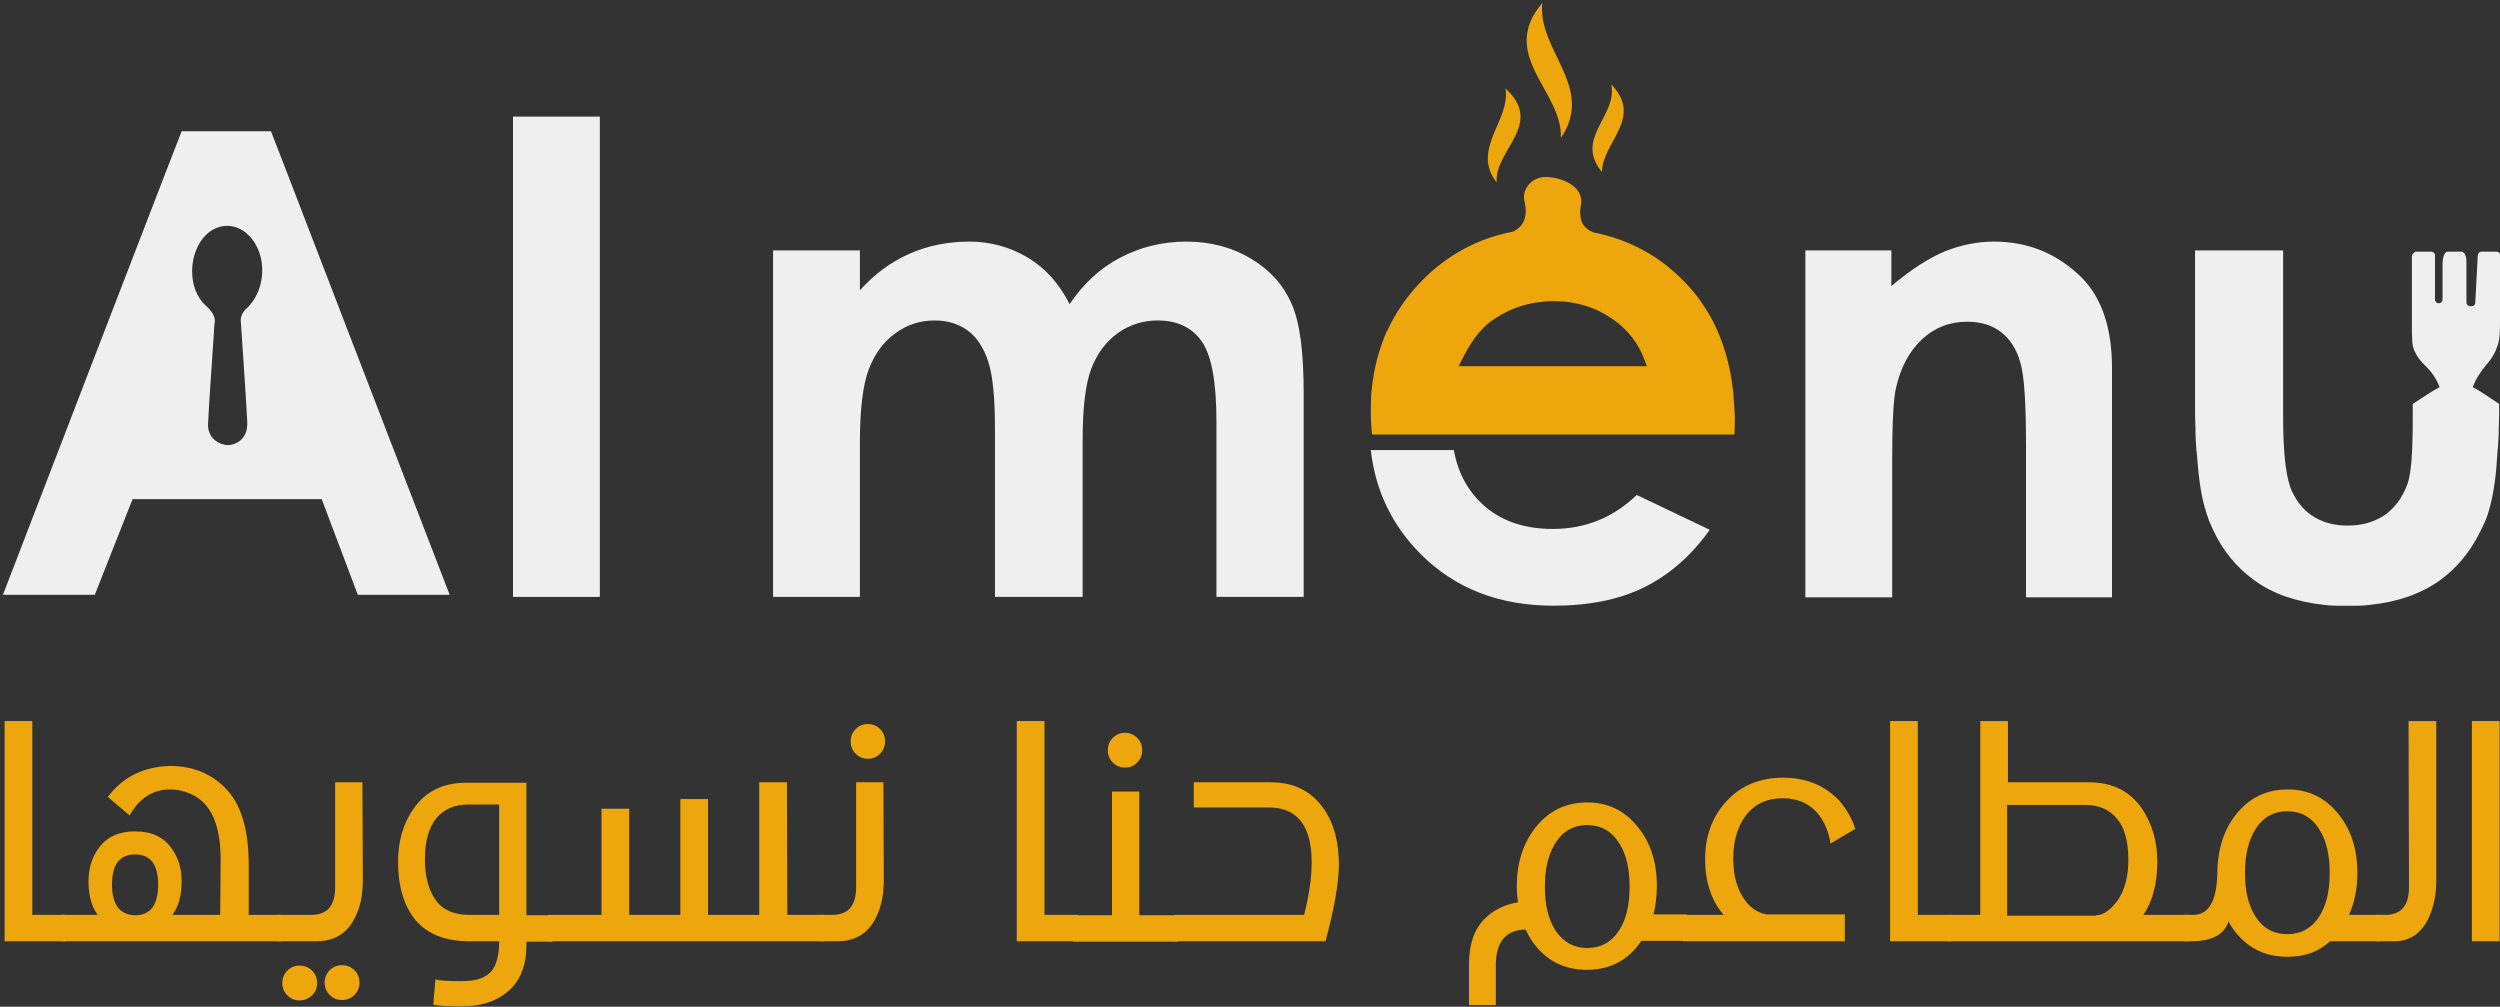 <svg width="596" height="240" viewBox="0 0 596 240" fill="none" xmlns="http://www.w3.org/2000/svg">
<rect x="0" y="0" width="596" height="240" fill="#333333" stroke="none"/>
<style>
    #graph , #clip , #rotate_1 , #rotate_2 , #translate_1 , #translate_2 {
        transform-origin: center;
        transform-box: fill-box;
    }
    #translate_1 , #translate_2{
        animation: translateY 2s linear infinite alternate-reverse;
    }
    #rotate_1 , #rotate_2{
        animation: rotation 2s linear infinite alternate-reverse;
    }
    #graph{
        animation: sideClip 1s linear infinite alternate-reverse;
    }
    #clip {
        animation: sideClip_2 1s linear infinite alternate-reverse;
    }
    @keyframes translateY {
        0%,
        100% {
            transform: translateY(0px);
        }

        50% {
            transform: translateY(-2px);
        }
    }

    @keyframes rotation {
        0% {
            transform: rotate(0deg);
        }

        50% {
            transform: rotate(-10deg);
        }

        100% {
            transform: rotate(0deg);
        }
    }
    @keyframes sideClip {
        0% {
            clip-path: polygon(0 0, 100% 0, 0 0, 0 100%);
        }
        25% {
            clip-path: polygon(0 0, 100% 0, 0 100%, 0 100%);
        }
        50% {
            clip-path: polygon(0 0, 100% 0, 100% 100%, 0 100%);
        }
        75%{
            transform: scale(0.84);
            animation-timing-function: ease-out;
        }

        100%{
            transform: scale(1);
            animation-timing-function: ease-in;
        }
    }
    @keyframes sideClip_2 {
        0% {
            clip-path: polygon(50% 0%, 100% 0, 100% 60%, 100% 100%, 55% 100%, 31% 100%, 46% 68%, 70% 53%, 60% 26%);
        }
        50% {
            clip-path: polygon(50% 0%, 100% 0, 100% 60%, 100% 100%, 55% 100%, 31% 100%, 46% 68%, 26% 33%, 11% 10%);

        }
        100% {
            clip-path: polygon(0 0, 100% 0, 100% 60%, 100% 100%, 55% 100%, 0 100%, 0 59%, 0 31%, 0 14%);
        }
    }

</style>
<g id="Group">
<g id="Group_2">
<g id="Group_3">
<g id="Group_4">
<path id="translate_2" d="M122.3 27.8H143V142.3H122.3V27.8Z" fill="#EFEFEF"/>
<path id="Vector_2" d="M184.3 59.7H205V69.2C208.5 65.3 212.5 62.4 216.8 60.5C221.1 58.6 225.9 57.6 231 57.6C236.2 57.6 240.8 58.9 245 61.4C249.2 63.9 252.5 67.6 255 72.5C258.3 67.6 262.3 63.9 267.1 61.4C271.9 58.9 277.1 57.6 282.8 57.6C288.7 57.6 293.8 59 298.3 61.7C302.8 64.4 306 68 307.9 72.4C309.9 76.8 310.8 84 310.8 93.9V142.3H290V100.4C290 91 288.8 84.7 286.5 81.4C284.2 78.1 280.7 76.4 276 76.4C272.5 76.4 269.3 77.4 266.5 79.4C263.7 81.4 261.6 84.2 260.2 87.8C258.8 91.4 258.1 97.1 258.1 105V142.3H237.2V102.3C237.2 94.9 236.7 89.6 235.6 86.2C234.5 82.9 232.9 80.4 230.7 78.8C228.5 77.2 225.9 76.4 222.8 76.4C219.4 76.4 216.2 77.4 213.4 79.5C210.6 81.5 208.5 84.4 207.1 88.1C205.7 91.8 205 97.6 205 105.6V142.3H184.3V59.7V59.7Z" fill="#EFEFEF"/>
<path id="Vector_3" d="M430.2 59.7H450.9V68.2C455.6 64.2 459.9 61.5 463.7 59.9C467.5 58.4 471.4 57.6 475.4 57.6C483.6 57.6 490.5 60.5 496.3 66.2C501.1 71.1 503.5 78.2 503.5 87.8V142.4H483V106.2C483 96.3 482.6 89.8 481.7 86.6C480.8 83.4 479.3 80.9 477.1 79.2C474.9 77.5 472.2 76.7 469 76.7C464.8 76.7 461.2 78.1 458.2 80.9C455.2 83.7 453.1 87.6 452 92.5C451.4 95.1 451.1 100.7 451.1 109.3V142.4H430.4V59.7H430.2Z" fill="#EFEFEF"/>
<path id="translate_1" d="M413.2 93.5C412.5 86.8 410.7 80.9 407.9 75.7C406.1 72.5 403.9 69.5 401.3 66.9C395.4 60.9 388.3 57.1 379.9 55.4C377.7 54.5 376.2 53 376.9 48.7C377.6 44.7 372.9 42.4 368.8 42.2C365.2 42 362.8 45.1 363.4 47.8C364.4 52.1 363 54 360.8 55.2C352.4 56.8 345.1 60.7 339 66.9C335.5 70.5 332.7 74.5 330.7 78.9C330.7 78.9 330.7 79 330.6 79C328.7 83.3 327.5 88 327 93C326.8 94.7 326.8 96.4 326.8 98.2C326.8 100 326.9 101.8 327.1 103.6H413.5L413.6 99.8C413.5 97.6 413.4 95.5 413.2 93.5ZM347.7 87.4C348.3 86.1 348.9 85 349.5 83.9C351.3 80.6 353.3 78.2 355.3 76.7C359.7 73.5 364.7 71.8 370.5 71.8C375.8 71.8 380.5 73.3 384.5 76.1C387.5 78.2 389.8 80.9 391.3 84C391.8 85.1 392.2 86.2 392.6 87.3H347.7V87.4Z" fill="#EDA70C"/>
<path id="rotate_1" d="M407.6 126.3C403.2 132.5 398 137 392 140C385.9 143 378.7 144.4 370.4 144.4C357.4 144.4 346.9 140.3 338.7 132.1C331.9 125.3 327.9 117 326.8 107.3H346.6C347.6 113 350.2 117.5 354.2 120.9C358.4 124.4 363.7 126.1 370.2 126.1C377.9 126.1 384.6 123.4 390.2 118L407.6 126.3Z" fill="#EFEFEF"/>
<path id="rotate_2" d="M595.9 79.9C596 78.8 596 77.7 596 76.5V60.6C595.9 60.2 595.5 60 595.2 60H591.6C591.1 60 590.7 60.4 590.7 60.9C590.5 64.9 590.3 68.5 590.1 72.2C590.1 72.7 589.7 73 589.2 73H588.9C588.4 73 588 72.6 588 72.1C588 69.3 588 66.5 588 63.7C588 62.5 588.1 61.2 587.5 60.4C587.3 60.2 587.1 60 586.8 60H583.6C583.3 60 583 60.1 582.9 60.4C582.3 61.2 582.3 62.6 582.3 63.8C582.3 66.3 582.3 68.9 582.3 71.4C582.3 71.9 581.9 72.3 581.4 72.3C580.9 72.3 580.5 71.9 580.5 71.4V60.9C580.5 60.4 580.1 60 579.6 60H575.8C575.4 60.3 575.1 60.6 575 60.9V79.1C575 80 575.1 80.8 575.1 81.7C575.2 83.5 576.6 85.7 578 87C579.7 88.6 580.9 90.4 581.6 92.3C579.9 93.2 577.9 94.5 575.2 96.3V96.1C575.2 96.2 575.2 96.3 575.2 96.4V100.2C575.2 108 574.8 113.1 573.9 115.5C572.7 118.7 570.9 121.1 568.5 122.8C566.1 124.4 563.2 125.3 559.7 125.3H559.5C556.2 125.3 553.3 124.4 551 122.8C549 121.4 547.5 119.5 546.4 117.1C546.2 116.7 546 116.2 545.9 115.8C544.9 112.8 544.3 107.4 544.3 99.7V59.7H523.3V94.1C523.3 94.9 523.3 95.6 523.3 96.3C523.3 98.4 523.3 100.3 523.4 102.2C523.4 102.5 523.4 102.9 523.4 103.2C523.4 104.4 523.5 105.6 523.6 106.8C523.6 107.1 523.6 107.5 523.7 107.8C524.1 113.5 524.7 117.9 525.6 120.9V121C525.6 121.1 525.6 121.1 525.7 121.2C526 122.4 526.4 123.4 526.7 124.3C527 124.9 527.2 125.5 527.5 126.1C529.8 131.2 533.2 135.3 537.5 138.4C541.9 141.6 547.5 143.5 554.1 144.2C555 144.3 555.9 144.4 556.8 144.4C557.3 144.4 557.7 144.4 558.2 144.4C558.7 144.4 559.1 144.4 559.6 144.4C560 144.4 560.5 144.4 560.9 144.4C561.4 144.4 561.8 144.4 562.3 144.4C563.2 144.4 564.1 144.3 565 144.2C571.6 143.5 577.1 141.6 581.6 138.4C585.5 135.6 588.6 131.9 590.9 127.5C591 127.3 591.1 127.1 591.2 126.9C591.3 126.7 591.4 126.5 591.5 126.3C591.8 125.7 592.1 125.1 592.4 124.4C592.9 123.3 593.3 122 593.7 120.5C593.7 120.5 593.7 120.5 593.7 120.4C594.5 117.4 595.1 113.2 595.4 107.8C595.4 107.5 595.4 107.1 595.5 106.8C595.6 105.6 595.6 104.5 595.7 103.2C595.7 102.9 595.7 102.5 595.7 102.2C595.8 100.4 595.8 98.4 595.8 96.3C593.1 94.5 591.1 93.1 589.5 92.3C590.2 90.4 591.3 88.7 592.7 87C594.5 85.1 595.8 82.3 595.9 79.9Z" fill="#EFEFEF"/>
<path id="Vector_4" d="M84.1 81.9L67.9 39.8L64.6 31.3H43.3L40 39.8L22.1 86.2L0.7 141.8H22.6L31.6 119H76.7L85.3 141.8H107.2L84.1 81.9ZM58.9 99.8C59 100.9 59 102.1 58.6 103.1C57.9 105.2 55.5 106.5 53.4 106C51.1 105.5 49.5 103.6 49.6 101.1C49.9 94.8 50.4 88.5 50.8 82.2C50.9 80.8 51 79.5 51.1 77.4C51.5 75.9 50.9 74.5 49.1 72.9C44.6 68.9 44.8 60.3 49.1 56C52.1 53.1 56.3 53.1 59.3 56.1C63.9 60.7 63.5 69.4 58.6 73.7C57.9 74.3 57.3 75.6 57.4 76.5C57.9 84.3 58.5 92.1 58.9 99.8Z" fill="#EFEFEF"/>
</g>
</g>
<g id="graph">
<path id="Vector_5" d="M372.1 32.9C372.7 21.9 357 13.2 367.7 0.7C366.4 11.9 380.4 20.8 372.1 32.9Z" fill="#EDA70C"/>
<path id="Vector_6" d="M358.9 21.1C368.3 29.6 356.2 35.8 356.8 43.5C350.6 35.5 360.2 28.7 358.9 21.1Z" fill="#EDA70C"/>
<path id="Vector_7" d="M381.9 41C375.2 32.9 385.8 27.5 384.1 20.1C391.9 28.1 382 33.9 381.9 41Z" fill="#EDA70C"/>
</g>
</g>
<g id="Group_5">
<path id="Vector_8" d="M1.1 224.4V171.9H7.7V218.1H15.7V224.4H1.1V224.4Z" fill="#EDA70C"/>
<path id="Vector_9" d="M67.1 224.4H14.6V218.1H23.3C21.8 216.1 21.1 213.4 21.1 210.1C21.1 207 21.9 204.4 23.6 202.1C25.5 199.5 28.4 198.2 32.2 198.2C36.1 198.2 38.9 199.5 40.8 202.1C42.5 204.4 43.3 207 43.3 210.1C43.3 213.4 42.6 216.1 41.1 218.1H52.5L52.6 204.9C52.6 195.8 49.8 190.5 44.2 188.8C43 188.4 41.8 188.2 40.6 188.2C36.4 188.2 33.2 190.3 30.9 194.4L25.7 190C29.3 185.2 34.2 182.8 40.5 182.6C46.2 182.6 50.8 184.6 54.3 188.5C57.6 192.2 59.3 198.1 59.3 206.3V218.1H67V224.4H67.1ZM32.2 218.2C35.9 218.2 37.7 215.7 37.7 210.9C37.7 206.1 35.9 203.7 32.2 203.7C28.5 203.7 26.7 206.1 26.7 210.9C26.7 215.7 28.6 218.1 32.2 218.2Z" fill="#EDA70C"/>
<path id="Vector_10" d="M75.7 224.4H66V218.1H74.5C78.1 218 79.9 215.8 79.9 211.5V186.5H86.4L86.5 209.7C86.5 213.3 85.9 216.2 84.7 218.6C82.9 222.4 79.9 224.3 75.7 224.4ZM71.4 238.5C70.3 238.5 69.3 238.1 68.5 237.3C67.7 236.5 67.3 235.5 67.3 234.4C67.3 233.2 67.7 232.2 68.5 231.4C69.3 230.6 70.3 230.2 71.4 230.2C72.6 230.2 73.6 230.6 74.4 231.4C75.2 232.2 75.6 233.2 75.6 234.4C75.6 235.5 75.2 236.5 74.4 237.3C73.5 238.1 72.5 238.5 71.4 238.5ZM81.5 238.4C80.4 238.4 79.4 238 78.6 237.2C77.8 236.4 77.4 235.4 77.4 234.3C77.4 233.1 77.8 232.1 78.6 231.3C79.4 230.5 80.4 230.1 81.5 230.1C82.7 230.1 83.7 230.5 84.5 231.3C85.3 232.1 85.7 233.1 85.7 234.3C85.7 235.4 85.3 236.4 84.5 237.2C83.7 238 82.7 238.4 81.5 238.4Z" fill="#EDA70C"/>
<path id="Vector_11" d="M110.1 239.9C106.8 239.9 104.5 239.8 103.3 239.5L103.8 233.5C104.8 233.8 107 233.9 110.2 233.9C113.3 233.9 115.5 233.2 116.9 231.8C118.3 230.4 119 227.9 119 224.4H111.9C106.2 224.4 101.9 222.7 99.1 219.4C96.3 216 94.9 211.4 94.9 205.4C94.9 200.6 96.1 196.3 98.6 192.8C101.4 188.7 105.6 186.6 111.2 186.6H125.5V218.2H131.7V224.5H125.5V225.4C125.5 229.7 124.3 233.2 121.8 235.7C119 238.5 115.1 239.9 110.1 239.9ZM119 218.2V191.8H111.6C108.4 191.8 105.8 192.9 104 195.1C102.2 197.3 101.3 200.6 101.3 204.9C101.3 209 102.2 212.3 103.9 214.6C105.6 217 108.3 218.1 111.8 218.1H119V218.2Z" fill="#EDA70C"/>
<path id="Vector_12" d="M196.3 224.4H130.6V218.1H143.4V192.8H150V218.1H162.2V190.5H168.8V218.1H181V186.5H187.6L187.7 218.1H196.5V224.4H196.3Z" fill="#EDA70C"/>
<path id="Vector_13" d="M199.9 224.4H195.2V218.1H198.7C202.3 218 204.1 215.8 204.1 211.5V186.5H210.6L210.7 209.7C210.7 213.3 210.1 216.2 208.9 218.6C207.1 222.4 204.1 224.3 199.9 224.4ZM206.9 180.9C205.8 180.9 204.8 180.5 204 179.7C203.2 178.9 202.8 177.9 202.8 176.8C202.8 175.6 203.2 174.6 204 173.8C204.8 173 205.8 172.6 206.9 172.6C208 172.6 209 173 209.8 173.8C210.6 174.6 211 175.6 211 176.8C211 177.9 210.6 178.9 209.8 179.7C209 180.5 208 180.9 206.9 180.9Z" fill="#EDA70C"/>
<path id="Vector_14" d="M242.4 224.4V171.9H249V218.1H257V224.4H242.4V224.4Z" fill="#EDA70C"/>
<path id="Vector_15" d="M265.1 218.2V188.7H271.6V218.2H280.9V224.5H255.9V218.2H265.1ZM268.2 183C267.1 183 266.1 182.6 265.3 181.8C264.5 181 264.1 180 264.1 178.9C264.1 177.7 264.5 176.7 265.3 175.9C266.1 175.1 267.1 174.7 268.2 174.7C269.3 174.7 270.3 175.1 271.1 175.9C271.9 176.7 272.3 177.7 272.3 178.9C272.3 180 271.9 181 271.1 181.8C270.3 182.6 269.4 183 268.2 183Z" fill="#EDA70C"/>
<path id="Vector_16" d="M316 224.4H279.9V218.1H310.9C312.1 213.4 312.7 209.2 312.7 205.6C312.7 196.9 309.3 192.5 302.5 192.5H284.6V186.5H302.9C308.5 186.5 312.6 188.6 315.5 192.7C318 196.2 319.2 200.7 319.2 206.3C319.1 211 318 217 316 224.4Z" fill="#EDA70C"/>
<path id="Vector_17" d="M356.8 239.6H350.2V230C350.2 225.2 351.4 221.6 353.9 219.1C355.9 217 358.6 215.7 361.9 215.1C361.7 213.9 361.6 212.6 361.6 211.3C361.6 205.7 363.1 201 366.2 197.1C369.3 193.3 373.3 191.3 378.4 191.3C383.4 191.3 387.4 193.3 390.5 197.2C393.5 200.9 395 205.6 395 211.2C395 213.6 394.7 215.9 394.2 218H402V224.3H391.3C388.2 228.9 383.9 231.2 378.3 231.2C372.7 231.2 368.4 228.9 365.2 224.3C364.8 223.7 364.3 222.8 363.7 221.6C358.9 221.7 356.6 224.6 356.6 230.2V239.6H356.8ZM378.4 226C381.6 226 384.2 224.6 386 221.8C387.7 219.2 388.5 215.7 388.5 211.4C388.5 207.1 387.7 203.6 386 201C384.2 198.1 381.6 196.7 378.4 196.7C375.2 196.7 372.6 198.1 370.8 201C369.1 203.7 368.3 207.2 368.3 211.4C368.3 215.7 369.1 219.1 370.8 221.8C372.7 224.6 375.2 226 378.4 226Z" fill="#EDA70C"/>
<path id="Vector_18" d="M439.7 224.4H401.2V218.1H410.9C407.9 214.6 406.5 210.1 406.5 204.8C406.5 199.3 408.2 194.7 411.6 191C415 187.3 419.5 185.4 425.1 185.4C430.7 185.4 435.1 187.3 438.6 191C440.2 192.9 441.5 195.1 442.3 197.6L436.4 201.1C436 198.5 435.1 196.3 433.8 194.5C431.7 191.7 428.7 190.3 425 190.3C421.2 190.3 418.3 191.7 416.2 194.4C414.2 197.1 413.2 200.6 413.2 204.7C413.2 208.9 414.2 212.3 416.2 214.9C417.5 216.6 419.2 217.6 421.1 218H439.8V224.4H439.7Z" fill="#EDA70C"/>
<path id="Vector_19" d="M450.6 224.4V171.9H457.2V218.1H465.2V224.4H450.6V224.4Z" fill="#EDA70C"/>
<path id="Vector_20" d="M521.7 224.4H464.1V218.1H472.1V171.9H478.7V186.5H498C503.6 186.5 507.7 188.6 510.6 192.7C513 196.3 514.3 200.5 514.3 205.3C514.3 210.6 513.2 214.8 511 218.1H521.9V224.4H521.7ZM499.7 218.2C501.4 218.2 503.1 217 504.8 214.7C506.5 212.3 507.4 209.1 507.4 205C507.4 200.6 506.5 197.3 504.7 195.2C502.9 193 500.4 191.9 497.1 191.9H478.5V218.3H499.7V218.2Z" fill="#EDA70C"/>
<path id="Vector_21" d="M545.3 228.1C539.7 228.1 535.4 225.8 532.2 221.2C531.9 220.8 531.6 220.3 531.3 219.7C530.2 222.8 527.4 224.3 522.8 224.4H520.7V218.1H522.9C526.5 218.1 528.4 214.9 528.6 208.6C528.6 202.7 530.1 197.8 533.2 194C536.3 190.2 540.3 188.2 545.4 188.2C550.4 188.2 554.4 190.2 557.5 194.1C560.5 197.8 562 202.5 562 208.1C562 211.9 561.3 215.2 560 218.1H567.6V224.4H555.5C552.8 226.9 549.4 228.1 545.3 228.1ZM545.3 222.7C548.5 222.7 551.1 221.3 552.9 218.5C554.6 215.9 555.4 212.4 555.4 208.1C555.4 203.8 554.6 200.3 552.9 197.7C551.1 194.8 548.5 193.4 545.3 193.4C542.1 193.4 539.5 194.8 537.7 197.7C536 200.4 535.2 203.9 535.2 208.1C535.2 212.4 536 215.8 537.7 218.5C539.5 221.3 542 222.7 545.3 222.7Z" fill="#EDA70C"/>
<path id="Vector_22" d="M571.3 224.4H566.5V218.1H569.1C572.6 217.9 574.3 215.7 574.3 211.5L574.2 171.9H580.8V210.3C580.8 213.3 580.2 216.1 579.1 218.6C577.5 222.2 574.9 224.2 571.3 224.4Z" fill="#EDA70C"/>
<path id="Vector_23" d="M595.9 224.4H589.3V171.9H595.9V224.4Z" fill="#EDA70C"/>
</g>
</g>
</svg>
